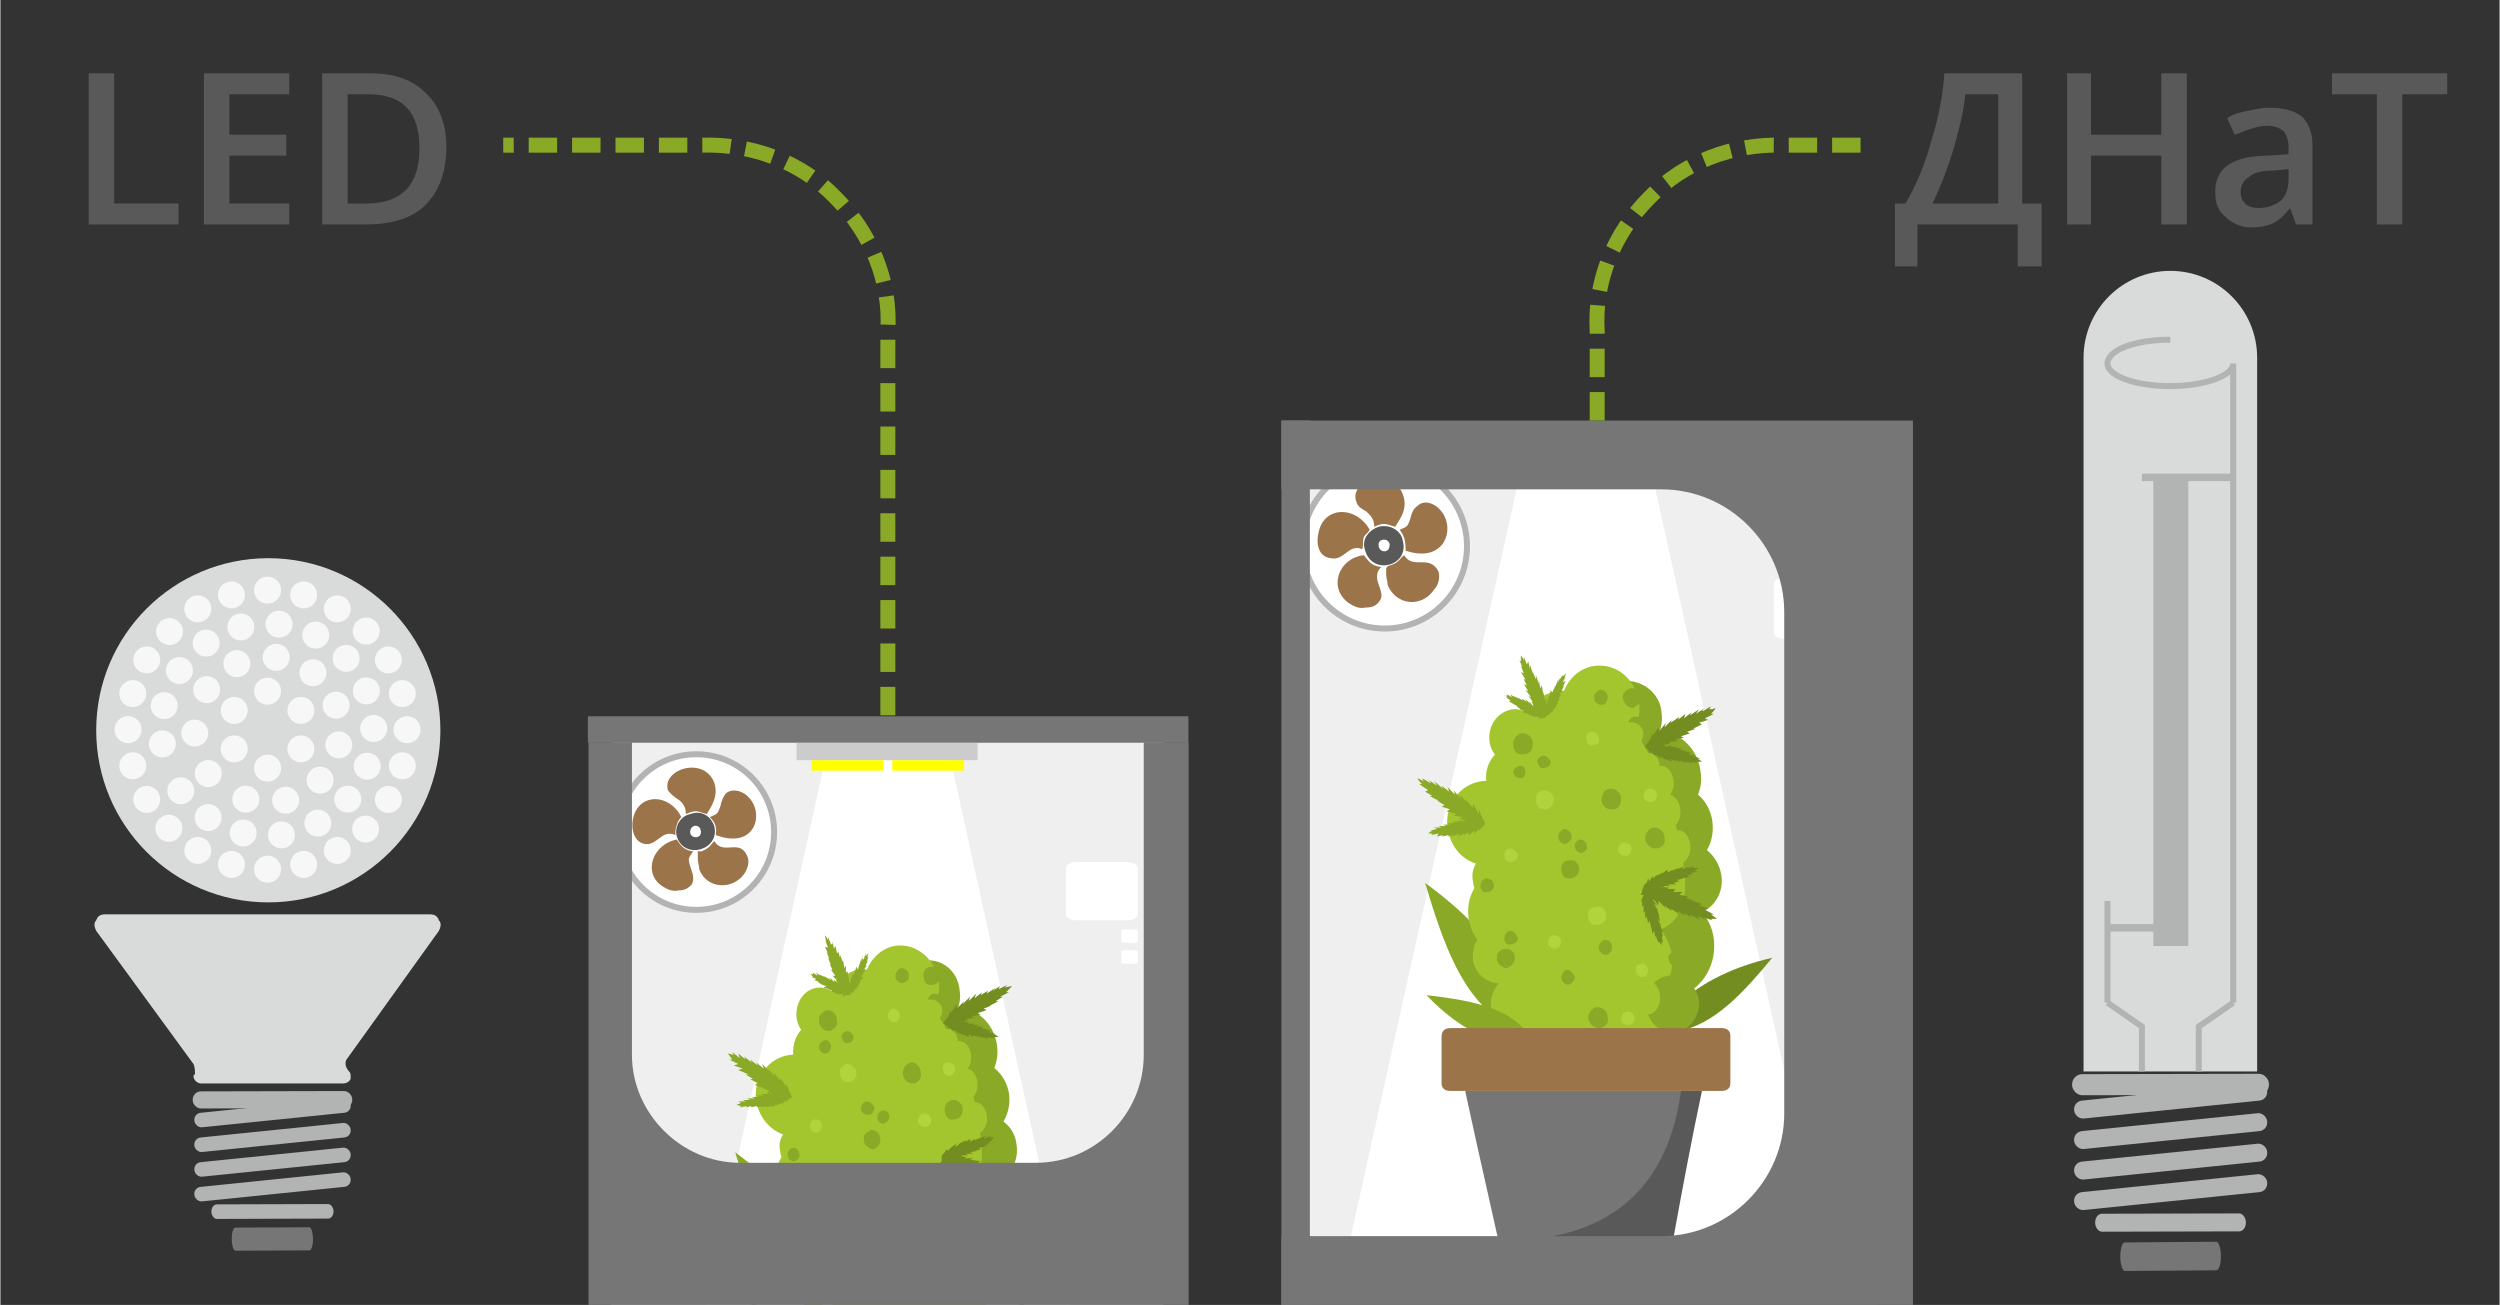 <?xml version="1.0" encoding="UTF-8"?>
<!DOCTYPE svg PUBLIC "-//W3C//DTD SVG 1.1//EN" "http://www.w3.org/Graphics/SVG/1.1/DTD/svg11.dtd">
<!-- Creator: CorelDRAW 2020 (64-Bit) -->
<svg xmlns="http://www.w3.org/2000/svg" xml:space="preserve" width="364px" height="190px" version="1.1" style="shape-rendering:geometricPrecision; text-rendering:geometricPrecision; image-rendering:optimizeQuality; fill-rule:evenodd; clip-rule:evenodd"
viewBox="0 0 1670 872"
 xmlns:xlink="http://www.w3.org/1999/xlink"
 xmlns:xodm="http://www.corel.com/coreldraw/odm/2003">
 <rect x="0" y="0" width="1670" height="872" fill="#333333" stroke="none"/>
 <defs>
  <style type="text/css">
   <![CDATA[
    .str1 {stroke:#B2B3B3;stroke-width:5;stroke-miterlimit:22.926}
    .str0 {stroke:#B2B3B3;stroke-width:4;stroke-miterlimit:22.926}
    .str2 {stroke:#B3B3B3;stroke-width:4;stroke-miterlimit:22.926}
    .str3 {stroke:#8AA927;stroke-width:10;stroke-miterlimit:22.926;stroke-dasharray:19 10}
    .fil3 {fill:none}
    .fil0 {fill:#D9DADA}
    .fil1 {fill:#B2B3B3}
    .fil2 {fill:#767676}
    .fil17 {fill:#595959}
    .fil11 {fill:#738D21}
    .fil10 {fill:#8AA927}
    .fil16 {fill:#9C744A}
    .fil7 {fill:#A3C52D}
    .fil18 {fill:#CCCCCC}
    .fil5 {fill:#EFEFF0}
    .fil4 {fill:#F7F7F7}
    .fil19 {fill:yellow}
    .fil6 {fill:white}
    .fil20 {fill:#595959;fill-rule:nonzero}
    .fil14 {fill:#738D21;fill-rule:nonzero}
    .fil13 {fill:#738D22;fill-rule:nonzero}
    .fil9 {fill:#8AA927;fill-rule:nonzero}
    .fil15 {fill:#9C744A;fill-rule:nonzero}
    .fil12 {fill:#A3C52D;fill-rule:nonzero}
    .fil8 {fill:#B1D43E;fill-rule:nonzero}
   ]]>
  </style>
 </defs>
 <g id="Слой_x0020_1">
  <g id="_2032456428384">
   <path class="fil0" d="M1392 716l0 -477c0,-32 26,-58 58,-58l0 0c32,0 58,26 58,58l0 477 -116 0z"/>
   <rect class="fil1" transform="matrix(0.52 -0.053 0.053 0.52 1385.12 736.05)" width="248" height="23" rx="11" ry="11"/>
   <rect class="fil1" transform="matrix(0.52 -0.053 0.053 0.52 1385.12 756.434)" width="248" height="23" rx="11" ry="11"/>
   <rect class="fil1" transform="matrix(0.52 -0.053 0.053 0.52 1385.12 776.818)" width="248" height="23" rx="11" ry="11"/>
   <rect class="fil1" transform="matrix(0.52 -0.053 0.053 0.52 1385.12 797.202)" width="248" height="23" rx="11" ry="11"/>
   <rect class="fil1" transform="matrix(0.406 -0.001 0.001 0.522 1399.77 811.063)" width="248" height="23" rx="11" ry="11"/>
   <rect class="fil2" transform="matrix(0.271 -0.002 0.001 0.83 1416.55 830.235)" width="248" height="23" rx="11" ry="11"/>
   <rect class="fil1 str0" transform="matrix(0.522 -0.001 0.001 0.522 1385.39 718.826)" width="248" height="23" rx="11" ry="11"/>
   <path class="fil3 str0" d="M1492 243c0,8 -19,15 -42,15 -24,0 -42,-7 -42,-15 0,-9 18,-16 42,-16"/>
   <rect class="fil1" transform="matrix(2.2046E-13 -1.665 1.665 2.2046E-13 1438.65 632.159)" width="188" height="14"/>
   <line class="fil3 str0" x1="1492" y1="243" x2="1492" y2= "670" />
   <line class="fil3 str0" x1="1408" y1="602" x2="1408" y2= "670" />
   <polyline class="fil3 str0" points="1408,670 1431,686 1431,716 "/>
   <polyline class="fil3 str0" points="1492,670 1469,686 1469,716 "/>
   <line class="fil3 str1" x1="1408" y1="620" x2="1439" y2= "620" />
   <line class="fil3 str1" x1="1492" y1="319" x2="1431" y2= "319" />
  </g>
  <g id="_2032456437888">
   <rect class="fil1" transform="matrix(0.421 -0.043 0.043 0.421 129.115 744.085)" width="248" height="23" rx="11" ry="11"/>
   <rect class="fil1" transform="matrix(0.421 -0.043 0.043 0.421 129.115 760.586)" width="248" height="23" rx="11" ry="11"/>
   <rect class="fil1" transform="matrix(0.421 -0.043 0.043 0.421 129.115 777.086)" width="248" height="23" rx="11" ry="11"/>
   <rect class="fil1" transform="matrix(0.421 -0.043 0.043 0.421 129.115 793.586)" width="248" height="23" rx="11" ry="11"/>
   <rect class="fil1" transform="matrix(0.329 -0.001 0.001 0.423 140.974 804.806)" width="248" height="23" rx="11" ry="11"/>
   <rect class="fil2" transform="matrix(0.219 -0.001 0 0.672 154.559 820.325)" width="248" height="23" rx="11" ry="11"/>
   <rect class="fil1 str0" transform="matrix(0.423 -0.001 0.001 0.423 129.329 730.143)" width="248" height="23" rx="11" ry="11"/>
   <path class="fil0" d="M129 719l0 0zm105 0l0 0zm-55 -108l-109 0c-3,0 -5,1 -6,4 -2,2 -1,5 0,7l65 89c1,2 1,5 1,7 -1,0 -1,1 -1,1 0,3 3,5 5,5l37 0 58 0c2,0 4,-1 5,-3 0,0 0,-1 0,-2 0,-1 0,-2 -1,-3 -3,-3 -3,-7 -1,-9l61 -85c1,-2 2,-5 0,-7 -1,-3 -3,-4 -6,-4l-108 0z"/>
   <circle class="fil0" cx="179" cy="488" r="115"/>
   <circle class="fil4" transform="matrix(-0.278 -0.278 0.278 -0.278 178.503 580.805)" r="23"/>
   <circle class="fil4" transform="matrix(-0.196 -0.34 0.34 -0.196 154.375 577.628)" r="23"/>
   <circle class="fil4" transform="matrix(-0.102 -0.379 0.379 -0.102 131.891 568.315)" r="23"/>
   <circle class="fil4" transform="matrix(5.20488E-14 -0.393 0.393 5.2049E-14 112.584 553.501)" r="23"/>
   <circle class="fil4" transform="matrix(0.102 -0.379 0.379 0.102 97.769 534.193)" r="23"/>
   <circle class="fil4" transform="matrix(0.196 -0.34 0.34 0.196 88.456 511.71)" r="23"/>
   <circle class="fil4" transform="matrix(0.278 -0.278 0.278 0.278 85.28 487.582)" r="23"/>
   <circle class="fil4" transform="matrix(0.34 -0.196 0.196 0.34 88.457 463.454)" r="23"/>
   <circle class="fil4" transform="matrix(0.379 -0.102 0.102 0.379 97.77 440.971)" r="23"/>
   <circle class="fil4" cx="113" cy="422" r="9"/>
   <circle class="fil4" transform="matrix(0.379 0.102 -0.102 0.379 131.892 406.849)" r="23"/>
   <circle class="fil4" transform="matrix(0.34 0.196 -0.196 0.34 154.375 397.536)" r="23"/>
   <circle class="fil4" transform="matrix(0.278 0.278 -0.278 0.278 178.503 394.36)" r="23"/>
   <circle class="fil4" transform="matrix(0.196 0.34 -0.34 0.196 202.631 397.536)" r="23"/>
   <circle class="fil4" transform="matrix(0.102 0.379 -0.379 0.102 225.115 406.85)" r="23"/>
   <circle class="fil4" transform="matrix(-3.13492E-14 0.393 -0.393 -3.13495E-14 244.422 421.664)" r="23"/>
   <circle class="fil4" transform="matrix(-0.102 0.379 -0.379 -0.102 259.237 440.971)" r="23"/>
   <circle class="fil4" transform="matrix(-0.196 0.34 -0.34 -0.196 268.55 463.455)" r="23"/>
   <circle class="fil4" transform="matrix(-0.278 0.278 -0.278 -0.278 271.726 487.583)" r="23"/>
   <circle class="fil4" transform="matrix(-0.34 0.196 -0.196 -0.34 268.55 511.711)" r="23"/>
   <circle class="fil4" transform="matrix(-0.379 0.102 -0.102 -0.379 259.236 534.194)" r="23"/>
   <circle class="fil4" cx="244" cy="554" r="9"/>
   <circle class="fil4" transform="matrix(-0.379 -0.102 0.102 -0.379 225.114 568.316)" r="23"/>
   <circle class="fil4" transform="matrix(-0.34 -0.196 0.196 -0.34 202.631 577.629)" r="23"/>
   <circle class="fil4" transform="matrix(0.196 -0.34 0.34 0.196 108.225 497.084)" r="23"/>
   <circle class="fil4" transform="matrix(0.304 -0.248 0.248 0.304 109.427 471.528)" r="23"/>
   <circle class="fil4" transform="matrix(0.372 -0.124 0.124 0.372 119.619 448.061)" r="23"/>
   <circle class="fil4" transform="matrix(0.392 0.016 -0.016 0.392 137.474 429.739)" r="23"/>
   <circle class="fil4" transform="matrix(0.361 0.154 -0.154 0.361 160.67 418.944)" r="23"/>
   <circle class="fil4" transform="matrix(0.283 0.272 -0.272 0.283 186.187 417.083)" r="23"/>
   <circle class="fil4" transform="matrix(0.168 0.355 -0.355 0.168 210.703 424.397)" r="23"/>
   <circle class="fil4" transform="matrix(0.031 0.391 -0.391 0.031 231.029 439.935)" r="23"/>
   <circle class="fil4" transform="matrix(-0.11 0.377 -0.377 -0.11 244.518 461.674)" r="23"/>
   <circle class="fil4" transform="matrix(-0.237 0.313 -0.313 -0.237 249.416 486.785)" r="23"/>
   <circle class="fil4" transform="matrix(-0.332 0.209 -0.209 -0.332 245.085 512)" r="23"/>
   <circle class="fil4" transform="matrix(-0.385 0.077 -0.077 -0.385 232.088 534.037)" r="23"/>
   <circle class="fil4" transform="matrix(-0.387 -0.064 0.064 -0.387 212.117 550.028)" r="23"/>
   <circle class="fil4" transform="matrix(-0.339 -0.197 0.197 -0.339 187.771 557.891)" r="23"/>
   <circle class="fil4" transform="matrix(-0.247 -0.305 0.305 -0.247 162.219 556.605)" r="23"/>
   <circle class="fil4" transform="matrix(-0.123 -0.373 0.373 -0.123 138.786 546.335)" r="23"/>
   <circle class="fil4" transform="matrix(0.017 -0.392 0.392 0.017 120.523 528.418)" r="23"/>
   <circle class="fil4" transform="matrix(0.017 -0.392 0.392 0.017 129.854 489.878)" r="23"/>
   <circle class="fil4" transform="matrix(0.221 -0.324 0.324 0.221 137.827 460.863)" r="23"/>
   <circle class="fil4" transform="matrix(0.359 -0.159 0.159 0.359 157.98 443.454)" r="23"/>
   <circle class="fil4" transform="matrix(0.389 0.053 -0.053 0.389 184.279 439.26)" r="23"/>
   <circle class="fil4" transform="matrix(0.303 0.25 -0.25 0.303 208.848 449.535)" r="23"/>
   <circle class="fil4" transform="matrix(0.126 0.372 -0.372 0.126 224.331 471.203)" r="23"/>
   <circle class="fil4" transform="matrix(-0.089 0.382 -0.382 -0.089 226.091 497.775)" r="23"/>
   <circle class="fil4" transform="matrix(-0.277 0.278 -0.278 -0.277 213.601 521.296)" r="23"/>
   <circle class="fil4" transform="matrix(-0.382 0.091 -0.091 -0.382 190.602 534.721)" r="23"/>
   <circle class="fil4" transform="matrix(-0.373 -0.124 0.124 -0.373 163.979 534.032)" r="23"/>
   <circle class="fil4" transform="matrix(-0.252 -0.301 0.301 -0.252 138.858 516.909)" r="23"/>
   <circle class="fil4" transform="matrix(-0.382 0.091 -0.091 -0.382 178.504 513.301)" r="23"/>
   <circle class="fil4" transform="matrix(-0.27 -0.285 0.285 -0.27 156.23 500.443)" r="23"/>
   <circle class="fil4" transform="matrix(0.112 -0.376 0.376 0.112 156.229 474.724)" r="23"/>
   <circle class="fil4" transform="matrix(0.382 -0.091 0.091 0.382 178.502 461.863)" r="23"/>
   <circle class="fil4" transform="matrix(0.27 0.285 -0.285 0.27 200.776 474.722)" r="23"/>
   <circle class="fil4" transform="matrix(-0.112 0.376 -0.376 -0.112 200.777 500.441)" r="23"/>
  </g>
  <g id="_2032456463904">
   <polygon class="fil5" points="408,496 777,496 777,872 408,872 "/>
   <polygon class="fil6" points="635,508 715,872 471,872 551,508 "/>
   <g>
    <polygon class="fil7" points="563,843 556,872 658,872 658,859 639,834 "/>
    <path class="fil8" d="M620 861c-2,0 -4,-2 -5,-5 0,-2 2,-4 4,-4 3,0 5,2 5,4 0,2 -2,5 -4,5z"/>
    <path class="fil9" d="M601 863c-3,0 -6,-3 -6,-7 -1,-3 2,-7 5,-7 4,0 7,3 7,7 0,3 -2,6 -6,7z"/>
    <path class="fil10" d="M542 860c13,-8 16,-16 8,-23 -12,-25 -32,-47 -59,-67 11,38 24,74 51,90z"/>
    <path class="fil11" d="M651 864c-6,-9 -6,-15 1,-18 15,-13 35,-23 59,-28 -18,22 -37,43 -60,46z"/>
    <path class="fil9" d="M674 806c-2,-18 -18,-31 -34,-28 -17,2 -29,19 -27,37 3,18 18,30 35,28 17,-2 28,-19 26,-37z"/>
    <path class="fil9" d="M679 765c-1,-12 -12,-21 -24,-20 -11,2 -20,13 -18,26 2,12 12,21 24,20 12,-2 20,-14 18,-26z"/>
    <path class="fil9" d="M674 731c-2,-14 -15,-25 -29,-23 -13,2 -23,15 -21,30 2,15 14,25 28,24 14,-2 24,-16 22,-31z"/>
    <path class="fil9" d="M666 699c-2,-16 -15,-27 -29,-25 -15,2 -25,16 -23,32 2,15 15,26 30,24 14,-2 24,-16 22,-31z"/>
    <path class="fil9" d="M641 662c-1,-13 -12,-22 -24,-20 -12,2 -21,13 -19,26 2,13 13,22 25,20 11,-1 20,-13 18,-26z"/>
    <path class="fil12" d="M627 656c-2,-15 -15,-26 -29,-24 -13,2 -23,16 -21,31 2,14 14,25 28,23 14,-2 24,-16 22,-30z"/>
    <path class="fil12" d="M564 675c-1,-9 -10,-16 -18,-15 -9,1 -15,10 -14,20 1,9 9,16 18,15 9,-2 15,-10 14,-20z"/>
    <path class="fil12" d="M571 701c-2,-12 -12,-21 -24,-19 -11,1 -19,12 -17,25 1,12 11,20 23,19 11,-2 19,-13 18,-25z"/>
    <path class="fil12" d="M555 728c-2,-14 -15,-25 -28,-23 -14,2 -24,16 -22,30 2,15 15,26 28,24 14,-2 24,-16 22,-31z"/>
    <path class="fil12" d="M551 765c-2,-9 -9,-15 -17,-14 -9,1 -15,10 -13,18 1,9 8,16 17,14 8,-1 14,-9 13,-18z"/>
    <path class="fil12" d="M569 785c-2,-15 -15,-26 -29,-24 -14,2 -24,16 -22,31 2,15 15,26 29,24 14,-2 24,-16 22,-31z"/>
    <path class="fil12" d="M554 814c-1,-10 -9,-17 -18,-16 -10,1 -16,10 -15,20 1,10 10,17 19,16 9,-1 16,-10 14,-20z"/>
    <path class="fil12" d="M620 801c-3,-25 -24,-43 -47,-39 -24,3 -40,26 -37,51 3,25 25,42 48,39 23,-3 40,-26 36,-51z"/>
    <path class="fil12" d="M566 845c-1,-10 -10,-17 -19,-16 -9,1 -16,10 -14,20 1,10 9,17 19,16 9,-1 15,-10 14,-20z"/>
    <path class="fil12" d="M647 816c-2,-16 -16,-27 -31,-25 -15,2 -25,16 -23,33 2,16 16,27 31,25 15,-2 25,-17 23,-33z"/>
    <path class="fil12" d="M598 807c-3,0 -6,1 -9,0 -10,-2 -15,-15 -24,-21 -5,-4 -13,-4 -18,-8 -11,-6 -16,-19 -16,-32 -1,-12 3,-24 7,-36 3,-9 5,-17 8,-26 5,-15 12,-33 27,-36 6,-1 11,1 17,1 4,0 8,-1 12,1 4,1 7,5 10,8 24,29 39,65 43,102 2,13 1,29 -9,36 -5,4 -11,5 -18,6 -10,2 -20,3 -30,5z"/>
    <path class="fil13" d="M547 681c0,-1 0,-2 1,-3 0,1 -1,2 -1,3z"/>
    <path class="fil14" d="M653 677c0,0 0,0 0,0l0 0 0 0zm15 -11l6 -3 -2 0c2,-2 4,-4 4,-4 0,0 -2,0 -5,1l2 -2 -6 3 0 0 1 -2 -5 3 0 0 2 -2 -6 4 0 0 1 -2 -5 3 0 0 1 -2 -5 4 1 -3 -5 5 1 -3 -5 5 0 0 1 -2 -5 5 0 -3 -4 6 0 -2 -2 5c-2,2 -3,3 -3,4 0,0 2,0 4,0l4 1 -1 -2 0 0 6 1 -2 -1 6 -1 -2 -1 0 0 6 -1 -2 -1 6 -1 -2 -1 6 -2 -2 -1 5 -2 -1 0 6 -3 -2 0 5 -3 -2 0z"/>
    <path class="fil14" d="M646 691l0 0 0 0 0 0zm14 2l4 1 -1 -1c2,0 4,0 4,0 0,0 -1,-1 -3,-2l1 0 -4 -1 0 -1 2 0 -5 -1 0 0 2 0 -5 -1 0 0 2 -1 -5 0 0 0 2 -1 -4 0 1 -1 -5 0 2 -1 -5 0 0 0 2 -1 -5 0 1 -1 -5 1 1 -1 -3 2c-2,0 -3,0 -3,1 0,0 0,1 2,2l1 2 0 -1 1 0 2 3 0 -2 4 3 -1 -1 0 0 4 2 -1 -1 4 2 0 -2 3 2 0 -1 4 1 -1 -1 4 2 -1 -1 4 1 0 -1z"/>
    <path class="fil9" d="M507 724l0 0 0 0 0 0zm-17 -12l6 2 -3 1 7 3 -2 0 5 3 -2 0 5 3 -2 1 6 2 -1 0 5 2 0 0 -2 1 6 1 -1 1 5 0 0 0 -1 2 4 -1c2,0 4,0 4,0 0,0 -1,-2 -2,-4l-2 -5 0 2 -4 -6 0 2 -4 -5 0 2 0 0 -4 -5 1 2 -5 -5 1 3 -5 -4 1 2 0 0 -5 -4 1 2 0 0 -5 -4 1 2 0 0 -5 -4 1 3 0 0 -5 -4 1 2c-3,-1 -4,-1 -4,-1 0,0 1,1 3,4l-2 0 6 3 -3 1z"/>
    <path class="fil9" d="M513 739l0 0 0 0 0 0zm-15 1l4 -1 -1 1 5 -1 -1 1 4 -1 -1 1 4 -1 -1 1 5 -1 -1 1 4 -2 0 0 -1 1 4 -2 0 1 2 -2 1 -1 0 2 1 -2c2,-1 3,-2 3,-2 0,0 -2,-1 -4,-1l-3 -2 1 1 -5 -1 2 1 -5 -1 1 1 0 0 -4 -1 1 1 -5 0 2 1 -5 0 2 1 0 0 -5 0 2 1 0 0 -5 0 2 1 0 0 -5 0 2 1 0 0 -5 0 2 1c-2,1 -3,1 -3,1 0,0 1,1 3,1l-1 1 5 -1 -1 1z"/>
    <path class="fil9" d="M557 648l0 0c0,1 0,1 0,1l0 -1zm-6 -15l2 4 -1 -1 2 5 -1 -1 2 5 -1 -1 2 4 -1 0 3 4 -2 0 3 3 0 0 -1 0 3 3 -1 0 3 3 0 0 -1 1 2 1c2,2 3,2 3,2 0,0 1,-2 0,-4l1 -4 -1 1 0 -5 0 1 -1 -5 -1 1 0 0 0 -5 -1 2 -1 -6 0 2 -2 -5 0 2 0 0 -1 -4 -1 1 0 0 -1 -5 -1 2 0 0 -1 -5 0 2 -1 0 -2 -5 0 2c-1,-2 -2,-3 -2,-3 0,0 0,2 1,4l-1 -1 2 5 -2 0z"/>
    <path class="fil9" d="M554 661l0 0 0 0 0 0zm-10 -6l3 1 -1 0 3 2 0 0 3 1 -2 1 4 1 -1 0 3 1 -1 1 3 0 0 0 -1 1 4 0 -1 1 3 -1 0 0 0 2 2 -1c1,0 2,0 2,0 0,0 0,-1 -2,-3l-1 -2 0 1 -2 -3 0 1 -3 -3 1 2 0 -1 -3 -2 0 1 -3 -3 1 2 -3 -2 1 1 0 0 -3 -2 1 1 0 0 -4 -2 1 1 0 0 -3 -2 1 2 0 0 -3 -2 0 1c-1,0 -2,0 -2,0 0,0 1,0 2,2l-1 0 3 1 -1 1z"/>
    <path class="fil9" d="M575 654l0 -1 0 0 0 1zm4 -11l1 -4 -1 1c1,-2 1,-3 1,-3 0,0 -1,1 -2,2l0 -2 -1 4 -1 0 0 -2 -1 4 0 0 0 -2 -1 4 0 0 0 -1 -1 4 0 0 -1 -2 -1 3 0 -1 -1 4 -1 -2 0 4 0 0 -1 -1 0 4 -1 -1 0 4 -1 -1 1 3c0,2 0,3 0,3 0,0 1,0 2,-2l2 0 -1 -1 0 0 3 -2 -1 0 2 -2 -1 0 0 0 2 -2 -1 0 3 -3 -2 0 2 -3 -1 1 2 -3 -1 0 2 -3 -1 0 2 -3 -1 1z"/>
    <path class="fil14" d="M652 777l0 0c0,0 0,0 0,0l0 0zm18 9l-5 -1 2 -1 -7 -2 2 -1 -5 -2 1 0 -5 -2 2 -1 -7 -1 2 -1 -6 0 0 0 2 -1 -6 0 1 -2 -5 2 0 -1 0 -2 -3 2c-2,0 -4,0 -4,0 0,1 1,2 3,4l3 5 0 -2 4 5 0 -2 5 4 -1 -2 0 0 5 4 -1 -2 6 4 -2 -2 6 3 -2 -2 0 0 5 3 -1 -2 0 0 6 3 -1 -2 0 0 5 3 -2 -2 1 0 5 2 -1 -1c3,0 4,0 4,0 0,0 -1,-1 -4,-3l2 0 -6 -3 2 -1z"/>
    <path class="fil14" d="M644 764l0 0 0 0 0 0zm14 -5l-4 2 1 -1 -4 2 0 -1 -3 2 0 -2 -3 2 0 -1 -4 2 1 -1 -3 3 -1 0 1 -2 -4 3 1 -1 -3 3 0 0 -1 -1 -1 2c-1,1 -2,2 -2,3 1,0 2,0 4,0l3 2 -1 -2 5 1 -1 -1 5 0 -2 -1 0 0 5 0 -2 -1 5 0 -2 -1 5 -1 -2 0 0 0 4 -1 -1 -1 0 0 5 -1 -2 0 0 0 4 -2 -2 0 0 0 4 -2 -1 0c1,-1 2,-2 2,-2 0,0 -1,0 -3,0l1 -1 -5 2 1 -2z"/>
    <path class="fil14" d="M632 791l0 0 0 0 0 0zm6 13l1 5 0 -2c1,2 2,3 2,3 0,0 0,-1 0,-3l1 1 -1 -5 0 0 1 2 -1 -5 0 0 1 2 -2 -5 0 0 1 1 -2 -5 0 0 1 2 -1 -5 1 2 -2 -5 1 1 -2 -4 0 0 1 1 -3 -5 2 1 -4 -4 2 0 -3 -2c-1,-2 -2,-2 -3,-2 0,0 0,1 0,3l-2 2 2 0 0 0 -1 4 1 -1 0 5 1 -1 0 0 0 4 0 -1 1 5 1 -2 0 5 1 -2 1 5 0 -2 1 6 1 -2 1 4 1 -1z"/>
    <path class="fil9" d="M653 722c-1,0 -3,-2 -3,-4 0,-2 1,-3 3,-3 2,0 3,1 4,3 0,2 -2,4 -4,4z"/>
    <path class="fil9" d="M554 689c-4,0 -7,-3 -7,-7 0,0 0,0 0,-1 0,-1 1,-2 1,-3 1,-1 3,-3 5,-3 3,0 6,3 6,7 1,3 -2,6 -5,7z"/>
    <path class="fil9" d="M566 697c-2,0 -3,-1 -4,-4 0,-2 2,-4 4,-4 2,0 4,2 4,4 0,2 -1,4 -4,4z"/>
    <path class="fil9" d="M659 813c-3,1 -6,-2 -6,-6 0,-4 2,-7 6,-7 3,0 6,3 6,6 0,4 -2,7 -6,7z"/>
    <path class="fil9" d="M650 823c-1,0 -2,0 -3,-1 -1,-1 -2,-2 -2,-4 0,-1 1,-3 2,-3 1,-1 1,-1 2,-1 2,0 4,2 5,4 0,3 -2,5 -4,5z"/>
    <path class="fil9" d="M530 776c-2,0 -4,-2 -4,-4 0,-2 1,-5 4,-5 2,0 4,2 4,5 0,2 -2,4 -4,4z"/>
    <path class="fil9" d="M542 824c-1,0 -2,0 -3,-1 -2,-1 -3,-3 -3,-5 0,-1 0,-2 1,-2 1,-3 2,-4 5,-4 3,0 6,2 6,6 0,3 -2,6 -6,6z"/>
    <path class="fil9" d="M545 810c-2,0 -4,-2 -4,-5 0,-2 1,-4 4,-4 2,-1 4,1 4,4 0,2 -1,4 -4,5z"/>
    <path class="fil9" d="M660 732c-2,0 -4,-2 -4,-4 0,-3 1,-5 4,-5 2,0 4,2 4,4 0,3 -1,5 -4,5z"/>
    <path class="fil9" d="M624 646c2,1 4,3 4,6 0,1 0,3 -1,4 -1,1 -3,2 -4,2 -4,1 -6,-2 -6,-5 -1,-4 2,-7 5,-7 1,0 1,0 2,0zm-21 11c-3,0 -5,-2 -5,-5 0,-1 1,-2 1,-3 1,-1 2,-2 3,-2 3,0 5,2 5,5 0,0 0,0 0,1 0,2 -2,3 -4,4zm21 17c-2,-1 -4,-3 -4,-5 0,0 0,0 0,-1 0,-2 2,-4 4,-4 1,0 2,0 3,1 1,1 2,2 2,4 0,2 -2,5 -4,5 -1,0 -1,0 -1,0z"/>
    <path class="fil9" d="M551 704c-2,0 -4,-2 -4,-4 0,-3 2,-4 4,-5 2,0 4,2 4,4 0,3 -2,5 -4,5z"/>
    <path class="fil9" d="M580 745c-3,0 -5,-2 -5,-4 0,-3 2,-5 4,-5 2,0 4,2 5,4 0,3 -2,5 -4,5z"/>
    <path class="fil9" d="M590 751c-2,0 -4,-2 -4,-4 0,-3 2,-5 4,-5 2,0 4,2 4,4 0,3 -2,4 -4,5z"/>
    <path class="fil9" d="M610 724c-4,0 -7,-3 -7,-7 0,0 0,0 0,-1 0,-1 1,-2 1,-3 1,-1 3,-3 5,-3 3,0 6,3 6,7 1,3 -2,7 -5,7z"/>
    <path class="fil9" d="M583 768c-1,0 -3,-1 -4,-2 -1,-1 -2,-2 -2,-4 0,-1 0,-2 0,-3 1,-2 3,-3 5,-4 3,0 6,3 6,6 0,4 -2,6 -5,7z"/>
    <path class="fil9" d="M581 835c0,0 -1,-1 -2,-1 -1,-1 -2,-2 -2,-4 0,-1 1,-3 2,-4 0,0 1,0 2,0 2,0 4,1 4,4 1,2 -1,4 -4,5z"/>
    <path class="fil9" d="M605 815c0,1 -1,0 -2,0 -1,-1 -2,-2 -2,-4 0,-1 1,-3 2,-4 0,0 1,0 2,0 2,-1 4,1 4,4 0,2 -1,4 -4,4z"/>
    <path class="fil10" d="M555 865c-2,3 -4,5 -6,7l-11 0c-17,-5 -33,-16 -47,-31 27,4 52,8 64,24z"/>
    <path class="fil9" d="M664 845c-1,-10 -9,-17 -18,-16 -10,1 -16,10 -15,20 1,10 10,17 19,16 9,-1 16,-10 14,-20z"/>
    <path class="fil9" d="M637 748c-3,1 -6,-2 -6,-6 0,-4 2,-7 6,-7 3,0 6,3 6,6 0,4 -2,7 -6,7z"/>
    <circle class="fil7" transform="matrix(0.761 -0.04 0.04 0.761 632.03 695.054)" r="10"/>
    <circle class="fil7" transform="matrix(0.761 -0.04 0.056 1.058 645.349 724.532)" r="10"/>
    <circle class="fil7" transform="matrix(0.761 -0.04 0.056 1.058 651.662 747.102)" r="10"/>
    <circle class="fil7" transform="matrix(0.761 -0.04 0.056 1.058 641.057 706.262)" r="10"/>
    <path class="fil8" d="M597 683c-2,0 -4,-2 -4,-4 0,-3 2,-5 4,-5 2,0 4,2 4,4 0,3 -1,5 -4,5z"/>
    <path class="fil8" d="M634 719c-2,0 -4,-2 -4,-4 -1,-3 1,-5 3,-5 3,0 5,2 5,4 0,3 -2,5 -4,5z"/>
    <path class="fil8" d="M629 830c-3,0 -5,-2 -5,-4 0,-3 2,-5 4,-5 3,0 5,2 5,4 0,3 -2,5 -4,5z"/>
    <path class="fil8" d="M573 812c-2,0 -4,-2 -4,-4 0,-3 1,-5 4,-5 2,0 4,2 4,4 0,3 -2,5 -4,5z"/>
    <path class="fil8" d="M545 757c-2,0 -4,-2 -4,-4 0,-3 1,-5 4,-5 2,0 4,2 4,4 0,3 -2,5 -4,5z"/>
    <path class="fil8" d="M618 753c-2,0 -4,-1 -5,-4 0,-2 2,-5 4,-5 3,0 5,2 5,5 0,2 -2,4 -4,4z"/>
    <path class="fil8" d="M567 723c-2,0 -3,0 -4,-1 -1,-1 -2,-3 -2,-4 0,-1 0,-2 0,-3 1,-2 3,-4 5,-4 3,0 6,3 6,6 0,3 -2,6 -5,6z"/>
    <path class="fil8" d="M600 797c-1,0 -2,0 -3,-1 -2,-1 -3,-3 -3,-5 0,-1 0,-1 1,-2 0,-2 2,-4 5,-4 3,0 6,2 6,6 0,3 -2,6 -6,6z"/>
    <circle class="fil7" transform="matrix(0.761 -0.04 0.04 0.761 621.771 675.507)" r="10"/>
    <circle class="fil7" transform="matrix(0.761 -0.04 0.056 1.058 632.423 842.863)" r="10"/>
   </g>
   <circle class="fil6 str2" cx="465" cy="556" r="52"/>
   <g>
    <path class="fil15" d="M593 868c0,0 0,0 0,0 -13,0 -25,0 -38,0 -16,0 -31,0 -47,0 -2,0 -3,1 -3,2 0,1 0,1 0,2l-3 0 0 -4c0,-4 1,-6 5,-6 24,0 49,0 73,0 28,0 55,0 83,0 2,0 5,0 8,0l0 0 4 0 0 0c1,0 3,0 4,0 4,0 5,2 5,5l0 5 -3 0c0,-1 0,-1 0,-2 0,-1 -1,-2 -3,-2 -4,0 -8,0 -12,0 -24,0 -49,0 -73,0z"/>
   </g>
   <g>
    <path class="fil16" d="M472 544c-7,-2 -7,-3 -14,0 0,-5 -2,-7 -4,-9 -3,-2 -6,-4 -8,-7 -4,-14 24,-23 31,-5 3,9 -2,16 -5,21z"/>
    <path class="fil16" d="M455 546c-1,1 -2,2 -3,5 -1,3 -1,4 -1,7 -9,-4 -12,7 -20,6 -8,-1 -10,-11 -8,-18 4,-16 24,-16 32,0z"/>
    <path class="fil16" d="M463 569c-1,1 -3,4 -3,5 0,6 5,11 2,17 -2,2 -4,4 -9,4 -4,1 -8,-1 -11,-3 -13,-9 -6,-28 10,-31 2,3 4,7 11,8z"/>
    <path class="fil16" d="M477 562c6,10 17,-2 22,10 2,4 0,9 -2,12 -8,11 -25,10 -30,-3 0,-2 -1,-5 -1,-7 0,-1 0,-3 0,-4 0,-2 0,-1 2,-1 6,-2 7,-5 9,-7z"/>
    <path class="fil16" d="M478 558c1,-6 -1,-9 -4,-12 4,-2 5,-1 7,-7 1,-4 2,-7 4,-9 5,-4 14,-1 18,7 6,11 -1,30 -25,21z"/>
    <path class="fil17" d="M468 557c1,-6 -6,-7 -7,-2 -1,5 6,6 7,2zm-16 2c-2,-7 3,-14 9,-15 8,-3 14,2 16,8 4,16 -20,23 -25,7z"/>
   </g>
   <rect class="fil18" x="532" y="496" width="121" height="12"/>
   <rect class="fil19" x="596" y="508" width="48" height="7"/>
   <rect class="fil19" x="542" y="508" width="48" height="7"/>
   <rect class="fil6" x="712" y="576" width="48" height="39" rx="7" ry="4"/>
   <rect class="fil6" x="749" y="621" width="11" height="9" rx="2" ry="1"/>
   <rect class="fil6" x="749" y="635" width="11" height="9" rx="2" ry="1"/>
   <rect class="fil5" x="866" y="302" width="388" height="570"/>
   <polygon class="fil6" points="1103,314 1219,837 900,837 1016,314 "/>
   <g>
    <polygon class="fil7" points="1028,667 1019,702 1127,700 1128,683 1108,657 "/>
    <path class="fil8" d="M1088 685c-3,0 -5,-2 -5,-4 0,-3 2,-5 4,-5 3,0 5,2 5,4 0,3 -2,5 -4,5z"/>
    <path class="fil9" d="M1068 687c-3,0 -7,-3 -7,-7 0,-3 3,-7 6,-7 4,0 7,3 7,7 1,4 -2,7 -6,7z"/>
    <path class="fil10" d="M1006 684c14,-8 17,-16 9,-23 -13,-27 -34,-50 -63,-71 12,40 25,78 54,94z"/>
    <path class="fil11" d="M1121 689c-7,-10 -7,-16 1,-19 16,-14 36,-24 62,-30 -19,23 -39,45 -63,49z"/>
    <path class="fil9" d="M1145 628c-2,-19 -19,-32 -36,-30 -18,3 -31,20 -28,39 2,19 19,32 36,30 18,-3 30,-20 28,-39z"/>
    <path class="fil9" d="M1150 585c-2,-13 -13,-23 -25,-21 -12,2 -21,14 -19,27 2,13 13,22 25,20 12,-1 21,-13 19,-26z"/>
    <path class="fil9" d="M1144 549c-2,-15 -15,-26 -29,-24 -15,2 -25,16 -23,32 2,15 15,26 30,24 14,-2 24,-16 22,-32z"/>
    <path class="fil9" d="M1136 515c-2,-16 -16,-28 -31,-26 -15,2 -25,17 -23,33 2,17 16,28 31,26 15,-2 26,-17 23,-33z"/>
    <path class="fil9" d="M1110 476c-1,-13 -13,-22 -26,-21 -12,2 -21,14 -19,28 2,13 13,23 26,21 12,-2 21,-14 19,-28z"/>
    <path class="fil12" d="M1095 470c-2,-16 -15,-27 -30,-25 -14,2 -24,16 -22,32 2,15 15,26 30,24 14,-2 24,-16 22,-31z"/>
    <path class="fil12" d="M1029 490c-1,-10 -10,-17 -19,-16 -10,2 -16,11 -15,21 1,10 10,17 19,16 10,-2 16,-11 15,-21z"/>
    <path class="fil12" d="M1036 517c-2,-13 -13,-22 -24,-20 -12,2 -21,13 -19,26 2,13 12,22 24,20 12,-1 21,-13 19,-26z"/>
    <path class="fil12" d="M1020 546c-2,-15 -16,-26 -30,-24 -15,2 -25,16 -23,31 2,16 15,27 30,25 14,-2 25,-16 23,-32z"/>
    <path class="fil12" d="M1015 585c-1,-9 -9,-16 -18,-15 -9,1 -15,10 -13,19 1,10 9,16 17,15 9,-1 15,-10 14,-19z"/>
    <path class="fil12" d="M1034 606c-2,-16 -15,-27 -30,-25 -15,2 -25,16 -23,32 2,16 15,27 30,25 15,-2 25,-16 23,-32z"/>
    <path class="fil12" d="M1019 636c-1,-10 -10,-18 -20,-16 -9,1 -16,10 -15,21 1,10 10,17 20,16 10,-1 16,-11 15,-21z"/>
    <path class="fil12" d="M1089 622c-4,-26 -26,-44 -51,-41 -24,3 -41,27 -38,54 3,26 26,44 50,41 25,-3 42,-27 39,-54z"/>
    <path class="fil12" d="M1031 668c-1,-10 -10,-17 -20,-16 -9,1 -16,11 -15,21 2,11 10,18 20,17 10,-2 17,-11 15,-22z"/>
    <path class="fil12" d="M1117 638c-3,-17 -17,-29 -33,-26 -16,2 -27,17 -24,34 2,17 16,29 32,27 16,-2 27,-18 25,-35z"/>
    <path class="fil12" d="M1065 628c-3,1 -7,1 -10,1 -11,-3 -16,-16 -25,-22 -6,-4 -13,-5 -19,-8 -11,-7 -17,-21 -17,-34 0,-13 4,-26 8,-38 3,-9 5,-19 8,-28 5,-16 13,-34 29,-37 6,-1 12,0 17,1 5,0 9,-1 13,0 4,2 8,6 11,9 25,30 40,68 45,108 2,14 1,30 -10,38 -5,4 -12,5 -18,6 -11,1 -21,3 -32,4z"/>
    <path class="fil13" d="M1011 497c0,-2 1,-3 1,-4 0,1 0,3 -1,4z"/>
    <path class="fil14" d="M1122 492c0,0 1,0 1,0l0 0 -1 0zm17 -12l6 -3 -2 0c2,-2 3,-3 3,-4 0,0 -1,1 -4,1l1 -2 -5 3 -1 0 2 -2 -6 4 0 0 2 -3 -6 4 0 0 1 -2 -5 4 0 0 1 -3 -5 4 1 -2 -6 4 1 -2 -5 5 0 0 1 -3 -5 6 0 -3 -4 6 0 -2 -2 5c-2,2 -3,4 -3,4 0,0 1,1 4,1l4 1 -1 -2 0 0 6 0 -2 -1 6 -1 -1 -1 0 0 6 -1 -2 -1 6 -1 -2 -1 6 -2 -2 -1 6 -2 -2 0 6 -3 -2 -1 6 -2 -2 -1z"/>
    <path class="fil14" d="M1115 507l1 0 0 0 -1 0zm15 2l4 1 -1 -1c3,0 4,0 4,0 0,0 -1,-1 -3,-2l2 0 -5 -2 0 0 2 0 -5 -1 0 0 2 -1 -5 -1 0 0 2 0 -5 -1 0 0 2 -1 -5 0 2 -1 -5 0 1 -1 -4 1 -1 -1 2 0 -5 0 1 -1 -5 1 1 -2 -3 2c-3,0 -4,1 -4,1 0,0 1,1 2,2l2 3 0 -2 0 0 3 4 0 -2 4 3 -1 -2 0 0 4 3 -1 -1 5 2 -1 -2 4 2 -1 -1 4 1 -1 -1 5 2 -1 -1 5 1 -1 -1z"/>
    <path class="fil9" d="M969 541l0 1 0 0 0 -1zm-17 -12l5 3 -2 0 6 3 -1 0 5 3 -2 1 6 2 -3 1 7 2 -2 1 6 1 0 0 -2 1 6 2 -2 1 6 0 0 0 -1 2 4 -1c3,0 4,0 4,0 0,0 0,-2 -2,-5l-2 -5 0 3 -4 -7 0 3 -5 -6 1 2 0 0 -5 -5 1 3 -5 -6 1 3 -5 -5 1 3 0 0 -5 -4 1 2 0 0 -6 -5 2 3 0 0 -6 -4 2 2 -1 0 -5 -3 1 2c-2,-1 -4,-2 -4,-2 0,1 1,2 3,4l-2 0 6 4 -2 1z"/>
    <path class="fil9" d="M975 557l0 0 0 0 0 0zm-15 2l4 -1 -1 1 5 -1 -1 1 4 -1 -1 1 5 -2 -1 2 4 -2 0 1 3 -2 0 0 0 2 4 -3 0 2 3 -3 0 0 0 1 2 -2c1,-1 2,-2 2,-2 0,0 -1,-1 -3,-1l-4 -2 1 1 -5 -2 2 2 -6 -1 2 1 0 0 -5 -1 1 1 -5 0 2 1 -5 0 2 1 0 0 -5 0 2 1 0 0 -5 0 2 1 0 0 -5 0 2 1 0 0 -5 1 2 0c-2,1 -3,2 -3,2 0,0 1,0 3,0l-1 1 5 -1 -1 2z"/>
    <path class="fil9" d="M1021 462l0 0c0,0 0,0 0,1l0 -1zm-5 -17l2 5 -2 -1 3 5 -1 0 2 4 -2 -1 3 5 -2 -1 4 5 -2 -1 3 4 0 0 -1 0 3 4 -1 0 3 2 0 0 -1 1 3 1c1,2 2,3 2,3 1,-1 1,-2 1,-5l1 -4 -1 2 0 -7 -1 2 -1 -6 0 2 0 0 -1 -6 -1 2 -1 -6 0 3 -2 -6 0 3 0 0 -2 -5 0 1 0 0 -2 -6 0 3 0 0 -1 -5 -1 2 0 0 -2 -5 0 2c-1,-2 -2,-3 -2,-3 0,0 0,1 0,4l-1 -1 2 5 -1 -1z"/>
    <path class="fil9" d="M1019 475l0 0 0 0 0 0zm-11 -6l3 1 -1 0 4 2 -1 0 3 2 -1 0 3 1 -1 1 4 1 -1 0 3 1 0 0 -1 0 4 1 -1 0 3 0 0 0 0 1 2 0c1,0 2,-1 2,-1 0,0 0,-1 -1,-2l-2 -3 0 1 -2 -3 0 1 -3 -3 1 2 -1 0 -2 -3 0 1 -3 -3 1 2 -3 -2 0 1 0 0 -3 -2 1 1 0 0 -4 -2 1 1 0 0 -3 -2 1 2 0 0 -3 -2 0 1c-1,0 -2,-1 -2,-1 0,0 1,1 2,2l-1 0 3 2 -1 1z"/>
    <path class="fil9" d="M1041 468l0 -1 0 0 0 1zm3 -12l2 -4 -1 1c1,-2 1,-3 1,-3 0,0 -1,1 -2,2l0 -1 -2 3 0 0 0 -1 -1 3 0 0 0 -2 -2 5 0 0 0 -1 -1 3 0 1 0 -2 -1 3 -1 -2 -1 5 0 -2 -1 4 0 0 0 -1 -1 4 -1 -1 0 4 0 -1 0 3c0,2 0,3 0,3 0,0 1,0 2,-1l2 -1 -1 0 0 0 3 -2 -1 0 3 -3 -1 0 0 0 2 -2 -1 0 2 -3 -1 0 2 -3 -1 0 2 -3 -1 1 2 -4 -1 1 2 -4 -2 1z"/>
    <path class="fil14" d="M1122 598l0 0c0,-1 0,-1 -1,-1l1 1zm19 9l-6 -2 2 -1 -7 -2 2 0 -6 -2 2 -1 -6 -1 2 -2 -6 0 1 -2 -5 0 0 0 1 -1 -6 0 1 -2 -5 2 0 0 0 -3 -3 2c-3,0 -4,0 -4,1 0,0 1,2 3,4l2 4 0 -2 5 6 0 -3 5 5 -1 -2 0 0 5 4 -1 -2 6 4 -1 -2 5 3 -1 -2 0 0 5 3 -1 -2 0 0 7 4 -2 -3 0 0 6 3 -2 -2 0 0 6 2 -1 -1c2,0 4,0 4,0 0,0 -1,-1 -4,-3l2 0 -6 -3 2 -1z"/>
    <path class="fil14" d="M1114 583l-1 0 0 0 1 0zm14 -4l-4 2 1 -2 -5 2 1 -1 -4 2 1 -1 -4 2 0 -2 -4 3 1 -1 -4 2 0 0 1 -1 -4 3 0 -2 -2 4 0 0 -1 -2 -1 3c-2,1 -2,2 -2,3 0,0 1,0 3,0l4 2 -1 -2 5 1 -1 -1 5 0 -2 -1 0 0 5 0 -2 -1 6 0 -2 -1 4 -1 -2 -1 0 0 5 -1 -2 0 0 0 6 -1 -2 -1 0 0 4 -1 -2 0 0 0 5 -2 -2 0c2,-2 3,-2 3,-2 0,0 -2,0 -4,0l1 -1 -5 1 1 -1z"/>
    <path class="fil14" d="M1100 611l0 1 0 0 0 -1zm6 14l2 5 0 -1c2,2 2,3 2,3 0,0 0,-1 0,-3l1 1 -1 -5 0 0 1 1 -1 -4 0 0 1 1 -2 -5 0 0 1 1 -3 -5 0 0 2 2 -1 -5 1 2 -2 -5 1 1 -3 -5 0 0 2 1 -3 -4 2 0 -4 -4 2 0 -4 -2c-1,-2 -2,-2 -2,-2 0,0 -1,1 -1,3l-1 2 2 0 0 0 -2 5 1 -1 0 4 1 -1 0 0 0 5 1 -1 0 5 1 -2 1 5 1 -2 1 5 0 -1 1 5 1 -2 1 5 0 -2z"/>
    <path class="fil9" d="M1123 539c-2,0 -3,-1 -4,-3 0,-2 2,-4 4,-4 2,0 3,1 3,3 1,2 -1,4 -3,4z"/>
    <path class="fil9" d="M1018 504c-4,1 -7,-2 -7,-6 0,-1 0,-1 0,-1 1,-1 1,-3 1,-4 1,-1 3,-3 5,-3 4,0 7,3 7,7 0,4 -2,7 -6,7z"/>
    <path class="fil9" d="M1032 513c-3,1 -4,-1 -5,-4 0,-2 2,-4 4,-4 2,0 4,2 5,4 0,2 -2,4 -4,4z"/>
    <path class="fil9" d="M1129 636c-3,0 -6,-3 -6,-7 -1,-4 2,-7 6,-7 3,-1 6,2 7,6 0,4 -3,7 -7,8z"/>
    <path class="fil9" d="M1119 645c-1,0 -1,0 -2,0 -1,-1 -2,-2 -2,-4 -1,-2 0,-3 1,-4 1,-1 2,-1 3,-1 2,0 4,2 4,4 0,3 -1,5 -4,5z"/>
    <path class="fil9" d="M994 596c-3,1 -5,-1 -5,-4 0,-3 2,-5 4,-5 3,0 5,2 5,5 0,2 -2,4 -4,4z"/>
    <path class="fil9" d="M1006 647c-1,0 -2,-1 -4,-2 -1,-1 -2,-3 -2,-4 0,-1 0,-2 0,-3 1,-2 3,-4 6,-4 3,0 6,2 6,6 0,3 -2,6 -6,7z"/>
    <path class="fil9" d="M1009 631c-2,1 -4,-1 -4,-4 0,-3 2,-5 4,-5 2,0 4,2 5,5 0,2 -2,4 -5,4z"/>
    <path class="fil9" d="M1130 550c-2,0 -4,-2 -4,-4 0,-3 1,-5 4,-5 2,-1 4,1 4,4 1,3 -1,5 -4,5z"/>
    <path class="fil9" d="M1092 460c3,1 4,3 4,6 0,1 0,3 -1,4 -1,1 -2,2 -4,3 -4,0 -6,-3 -7,-7 0,-3 3,-6 6,-6 1,0 2,0 2,0zm-22 11c-3,0 -5,-2 -5,-5 0,-1 0,-2 1,-3 1,-1 2,-2 3,-2 3,0 5,2 5,5 0,0 0,0 0,0 0,3 -2,5 -4,5zm22 18c-2,-1 -4,-3 -4,-5 0,0 0,-1 0,-1 0,-2 2,-4 4,-4 1,0 2,0 3,0 1,1 2,3 2,4 0,3 -2,6 -4,6 0,0 -1,0 -1,0z"/>
    <path class="fil9" d="M1016 520c-3,0 -5,-2 -5,-4 0,-2 2,-4 4,-4 2,-1 4,1 4,4 0,2 -1,4 -3,4z"/>
    <path class="fil9" d="M1046 564c-3,0 -5,-2 -5,-5 0,-2 2,-5 4,-5 2,0 5,2 5,5 0,2 -2,4 -4,5z"/>
    <path class="fil9" d="M1057 570c-3,0 -5,-2 -5,-5 0,-2 2,-4 4,-4 2,0 4,2 4,4 1,2 -1,4 -3,5z"/>
    <path class="fil9" d="M1077 541c-4,0 -7,-3 -7,-6 0,-1 0,-1 0,-2 0,-1 1,-2 1,-3 1,-2 3,-3 5,-3 4,0 7,3 7,7 0,4 -2,7 -6,7z"/>
    <path class="fil9" d="M1049 587c-1,0 -3,0 -4,-1 -1,-1 -2,-3 -2,-5 0,-1 0,-1 0,-2 1,-3 3,-4 5,-4 4,-1 7,2 7,6 0,3 -3,6 -6,6z"/>
    <path class="fil9" d="M1047 658c0,0 -1,0 -2,-1 -1,-1 -2,-2 -2,-4 0,-1 1,-3 2,-4 0,0 1,-1 2,-1 2,0 4,2 5,5 0,2 -2,5 -5,5z"/>
    <path class="fil9" d="M1073 638c-1,0 -2,0 -3,-1 -1,-1 -2,-2 -2,-4 0,-1 1,-3 2,-4 1,0 1,-1 2,-1 3,0 5,2 5,5 0,2 -2,5 -4,5z"/>
    <path class="fil10" d="M1019 689c-5,10 -10,13 -16,8 -18,-5 -35,-16 -50,-32 27,3 54,8 66,24z"/>
    <path class="fil9" d="M1135 668c-2,-10 -11,-17 -20,-16 -10,1 -17,11 -15,21 1,11 10,18 20,17 9,-2 16,-11 15,-22z"/>
    <path class="fil9" d="M1106 567c-3,0 -7,-3 -7,-7 0,-3 3,-7 6,-7 4,0 7,3 7,7 1,4 -2,7 -6,7z"/>
    <circle class="fil7" transform="matrix(0.8 -0.042 0.042 0.8 1100.65 511.126)" r="10"/>
    <circle class="fil7" transform="matrix(0.8 -0.042 0.058 1.112 1114.65 542.109)" r="10"/>
    <circle class="fil7" transform="matrix(0.8 -0.042 0.058 1.112 1121.29 565.833)" r="10"/>
    <circle class="fil7" transform="matrix(0.8 -0.042 0.058 1.112 1110.14 522.906)" r="10"/>
    <path class="fil8" d="M1064 498c-2,1 -4,-1 -4,-4 -1,-3 1,-5 4,-5 2,0 4,2 4,4 1,3 -1,5 -4,5z"/>
    <path class="fil8" d="M1103 536c-3,0 -5,-2 -5,-4 0,-3 2,-5 4,-5 3,0 5,2 5,4 0,3 -2,5 -4,5z"/>
    <path class="fil8" d="M1097 653c-2,0 -4,-2 -4,-4 -1,-3 1,-5 4,-5 2,0 4,2 4,4 0,3 -1,5 -4,5z"/>
    <path class="fil8" d="M1039 634c-3,0 -5,-2 -5,-4 0,-3 2,-5 4,-5 3,0 5,2 5,4 0,3 -2,5 -4,5z"/>
    <path class="fil8" d="M1009 576c-2,0 -4,-2 -4,-4 0,-3 1,-5 4,-5 2,0 4,2 5,4 0,3 -2,5 -5,5z"/>
    <path class="fil8" d="M1086 572c-3,0 -5,-2 -5,-4 0,-3 2,-5 4,-5 3,0 5,2 5,4 0,3 -2,5 -4,5z"/>
    <path class="fil8" d="M1032 541c-1,0 -3,-1 -4,-1 -1,-2 -2,-3 -2,-5 0,-1 0,-2 0,-3 1,-2 3,-4 5,-4 4,0 7,3 7,6 0,4 -3,7 -6,7z"/>
    <path class="fil8" d="M1067 618c-1,0 -3,0 -4,-1 -1,-1 -2,-3 -2,-5 0,-1 0,-1 0,-2 1,-3 3,-4 6,-4 3,-1 6,2 6,6 0,3 -2,6 -6,6z"/>
    <circle class="fil7" transform="matrix(0.8 -0.042 0.042 0.8 1089.87 490.579)" r="10"/>
    <circle class="fil7" transform="matrix(0.8 -0.042 0.058 1.112 1101.06 666.488)" r="10"/>
   </g>
   <circle class="fil6 str2" cx="925" cy="365" r="55"/>
   <g>
    <path class="fil20" d="M992 729l145 0c-7,33 -13,65 -19,98 -1,4 -2,7 -2,11 -1,1 -1,2 -2,2 -34,7 -86,7 -109,0 -1,0 -2,-1 -2,-2l-2 -9c12,-1 19,-14 13,-24 0,-1 -1,-2 -1,-3 0,-1 -1,-2 -1,-3 0,-3 -2,-6 -2,-9 -1,-2 -1,-4 -2,-6 -1,-3 0,-7 -1,-11 0,-1 0,-3 -1,-4 0,-2 -1,-7 -2,-9 0,-2 -1,-4 -2,-6 0,-2 -1,-3 -1,-5 -1,-2 -1,-3 -2,-5 0,-1 0,-2 -1,-4 0,-4 -3,-8 -6,-11z"/>
    <path class="fil2" d="M1001 829c72,1 113,-33 122,-100l-144 0 0 1 7 32 15 67zm-8 -92c1,7 3,15 4,23l11 57c1,3 1,6 2,8l-24 -90c2,0 4,0 6,0 0,0 1,1 1,2zm4 23c-1,-8 -3,-16 -4,-23 0,-1 -1,-2 -1,-2 -2,0 -4,0 -6,0l24 90c-1,-2 -1,-5 -2,-8l-11 -57z"/>
    <path class="fil15" d="M1060 693c0,0 0,0 0,0 -14,0 -27,0 -41,0 -16,0 -32,0 -49,0 -2,0 -3,1 -3,2 0,2 1,3 3,3 3,0 5,0 7,0 21,0 42,0 63,0 20,0 40,0 59,0 17,0 34,0 50,0 2,0 3,-1 3,-3 0,-1 -1,-2 -3,-2 -4,0 -8,0 -13,0 -25,0 -51,0 -76,0zm86 -6l-5 0 0 0c-3,0 -5,0 -8,0 -29,0 -58,0 -87,0 -26,0 -51,0 -77,0 -4,0 -6,2 -6,6 0,4 0,9 0,13l0 4c0,5 0,9 0,14 0,3 2,5 6,5 10,0 21,0 31,0 20,0 117,0 137,0 0,0 6,0 13,0 4,0 6,-2 6,-5 0,-11 0,-21 0,-32 0,-3 -2,-5 -6,-5 -1,0 -3,0 -4,0l0 0z"/>
   </g>
   <rect class="fil17" x="866" y="837" width="388" height="35"/>
   <g>
    <path class="fil16" d="M932 352c-7,-2 -7,-3 -14,0 0,-5 -2,-7 -5,-10 -3,-2 -6,-3 -7,-7 -5,-14 24,-23 31,-5 4,10 -2,17 -5,22z"/>
    <path class="fil16" d="M915 354c-1,2 -3,3 -4,5 -1,4 0,5 -1,8 -9,-4 -12,8 -21,6 -9,-1 -10,-11 -8,-18 4,-17 25,-17 34,-1z"/>
    <path class="fil16" d="M923 379c-1,0 -3,3 -3,5 -1,6 5,12 2,17 -2,3 -4,5 -10,5 -4,1 -8,-1 -11,-3 -14,-10 -7,-30 10,-32 3,3 4,7 12,8z"/>
    <path class="fil16" d="M938 371c6,10 17,-1 23,11 1,4 0,9 -3,12 -8,12 -25,11 -31,-3 0,-2 -1,-5 -1,-7 0,-1 0,-4 0,-4 1,-2 0,-1 2,-2 7,-2 7,-5 10,-7z"/>
    <path class="fil16" d="M939 368c0,-7 -1,-10 -4,-14 4,-2 5,-1 7,-7 1,-4 2,-7 5,-9 5,-5 14,-1 18,7 6,12 -2,31 -26,23z"/>
    <path class="fil17" d="M928 366c2,-6 -6,-7 -7,-3 -1,6 6,7 7,3zm-16 2c-3,-8 3,-14 9,-16 8,-2 15,3 16,9 5,17 -20,24 -25,7z"/>
   </g>
   <rect class="fil18" x="996" y="302" width="127" height="12"/>
   <rect class="fil19" x="1062" y="314" width="51" height="8"/>
   <rect class="fil19" x="1006" y="314" width="51" height="8"/>
   <rect class="fil6" x="1185" y="386" width="51" height="41" rx="7" ry="4"/>
   <rect class="fil6" x="1224" y="433" width="12" height="9" rx="2" ry="1"/>
   <rect class="fil6" x="1224" y="448" width="12" height="9" rx="2" ry="1"/>
   <path class="fil2" d="M856 281l422 0 0 591 -422 0 0 -46 254 0c45,0 82,-37 82,-82l0 -335c0,-45 -37,-82 -82,-82l-254 0 0 -46z"/>
   <path class="fil2" d="M393 496l29 0 0 209c0,39 33,72 72,72l198 0c40,0 72,-33 72,-72l0 -209 30 0 0 376 -401 0 0 -376z"/>
   <rect class="fil2" x="856" y="281" width="19" height="591"/>
   <rect class="fil2" transform="matrix(3.31886E-14 -1.756 0.714 2.64845E-14 392.541 496.208)" width="10" height="562"/>
  </g>
  <rect class="fil3" width="1670" height="872"/>
  <polygon class="fil20" points="59,150 59,49 76,49 76,136 119,136 119,150 "/>
  <polygon id="1" class="fil20" points="193,150 136,150 136,49 193,49 193,63 153,63 153,90 191,90 191,104 153,104 153,136 193,136 "/>
  <path id="2" class="fil20" d="M298 98c0,17 -5,30 -14,39 -9,9 -23,13 -40,13l-29 0 0 -101 32 0c16,0 28,4 37,13 9,8 14,21 14,36zm-18 1c0,-24 -11,-36 -34,-36l-14 0 0 73 12 0c24,0 36,-12 36,-37z"/>
  <path class="fil20" d="M1266 136l7 0c7,-12 13,-26 17,-41 5,-16 8,-31 9,-46l52 0 0 87 13 0 0 42 -16 0 0 -28 -67 0 0 28 -15 0 0 -42zm47 -73c-1,11 -4,23 -8,37 -4,13 -9,26 -14,36l44 0 0 -73 -22 0z"/>
  <polygon id="1" class="fil20" points="1461,150 1444,150 1444,104 1397,104 1397,150 1381,150 1381,49 1397,49 1397,90 1444,90 1444,49 1461,49 "/>
  <path id="2" class="fil20" d="M1534 150l-4 -11 0 0c-4,5 -7,8 -11,10 -4,2 -9,3 -15,3 -7,0 -13,-3 -17,-7 -5,-4 -7,-9 -7,-17 0,-8 3,-14 9,-18 6,-4 15,-6 27,-6l13 -1 0 -4c0,-5 -1,-8 -3,-11 -2,-2 -6,-4 -11,-4 -4,0 -8,1 -11,2 -4,1 -7,3 -11,4l-5 -11c4,-3 9,-4 14,-5 5,-1 9,-2 14,-2 10,0 17,2 22,6 5,5 7,11 7,20l0 52 -11 0zm-25 -11c6,0 11,-2 15,-5 3,-3 5,-8 5,-14l0 -7 -10 1c-7,0 -13,1 -16,4 -4,2 -6,6 -6,10 0,4 1,6 3,8 2,2 5,3 9,3z"/>
  <polygon id="3" class="fil20" points="1605,150 1588,150 1588,63 1558,63 1558,49 1635,49 1635,63 1605,63 "/>
  <path class="fil3 str3" d="M593 478l0 -257c2,-33 -11,-65 -35,-89 -23,-24 -56,-36 -89,-35l-133 0"/>
  <path class="fil3 str3" d="M1067 281l0 -60c-2,-33 11,-65 35,-89 23,-24 56,-36 89,-35l54 0"/>
 </g>
</svg>
